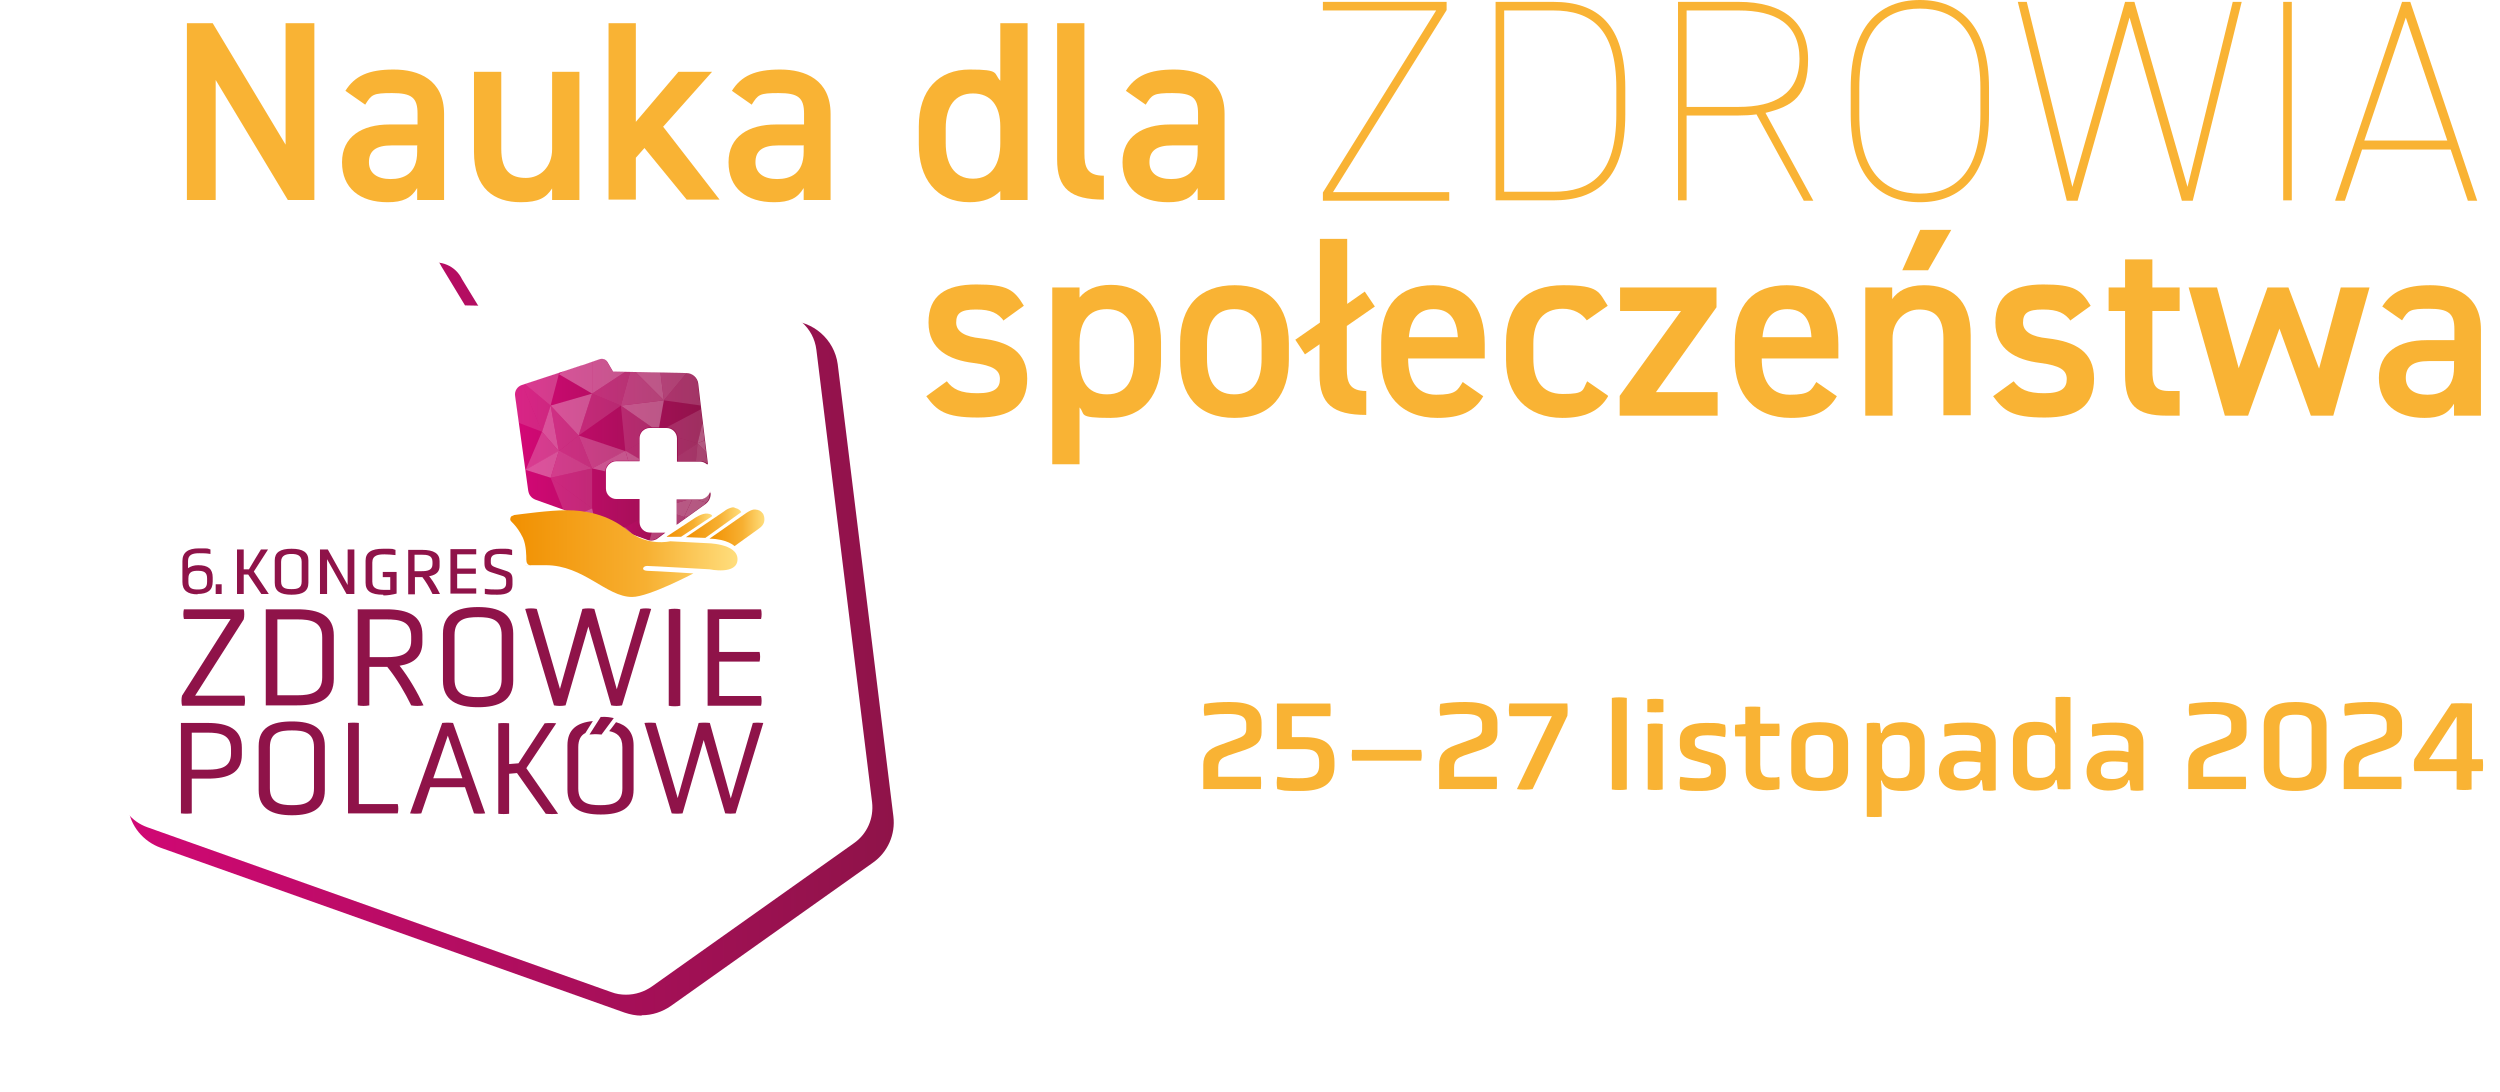 <?xml version="1.0" encoding="UTF-8"?>
<svg id="Warstwa_1" xmlns="http://www.w3.org/2000/svg" width="668.8" height="292.1" version="1.1" xmlns:xlink="http://www.w3.org/1999/xlink" viewBox="0 0 668.8 292.1">
  <!-- Generator: Adobe Illustrator 29.0.1, SVG Export Plug-In . SVG Version: 2.1.0 Build 192)  -->
  <defs>
    <style>
      .st0 {
        fill: #f9b334;
      }

      .st1 {
        opacity: .5;
      }

      .st1, .st2, .st3, .st4, .st5, .st6 {
        fill: #fff;
      }

      .st7 {
        filter: url(#drop-shadow-2);
      }

      .st2 {
        opacity: .4;
      }

      .st8 {
        fill: none;
      }

      .st9 {
        fill: url(#Gradient_bez_nazwy_3);
        filter: url(#drop-shadow-1);
      }

      .st10 {
        fill: url(#Gradient_bez_nazwy_23);
      }

      .st11 {
        fill: #8f1349;
      }

      .st12 {
        fill: url(#Gradient_bez_nazwy_32);
      }

      .st4 {
        opacity: 0;
      }

      .st5 {
        opacity: .4;
      }

      .st13 {
        fill: url(#Gradient_bez_nazwy_21);
      }

      .st14 {
        opacity: .3;
      }

      .st15 {
        fill: url(#Gradient_bez_nazwy_31);
      }

      .st16 {
        fill: url(#Gradient_bez_nazwy_33);
      }

      .st6 {
        opacity: .7;
      }

      .st17 {
        fill: url(#Gradient_bez_nazwy_2);
      }

      .st18 {
        clip-path: url(#clippath);
      }

      .st19 {
        fill: url(#Gradient_bez_nazwy_22);
      }
    </style>
    <linearGradient id="Gradient_bez_nazwy_3" data-name="Gradient bez nazwy 3" x1="15.7" y1="166.9" x2="235" y2="166.9" gradientUnits="userSpaceOnUse">
      <stop offset="0" stop-color="#d50777"/>
      <stop offset="1" stop-color="#8f1349"/>
    </linearGradient>
    <filter id="drop-shadow-1" x="0" y="50.1" width="260" height="242" filterUnits="userSpaceOnUse">
      <feOffset dx="4.1" dy="4.1"/>
      <feGaussianBlur result="blur" stdDeviation="6.5"/>
      <feFlood flood-color="#000" flood-opacity=".4"/>
      <feComposite in2="blur" operator="in"/>
      <feComposite in="SourceGraphic"/>
    </filter>
    <linearGradient id="Gradient_bez_nazwy_31" data-name="Gradient bez nazwy 3" x1="137.5" y1="120.4" x2="189.1" y2="120.4" xlink:href="#Gradient_bez_nazwy_3"/>
    <linearGradient id="Gradient_bez_nazwy_32" data-name="Gradient bez nazwy 3" x1="137.5" y1="135.9" x2="190.1" y2="135.9" xlink:href="#Gradient_bez_nazwy_3"/>
    <clipPath id="clippath">
      <path class="st8" d="M178.2,114.4h-4.4c-.5,0-.9.1-1.3.3,0,0,0,0,0,0-.3.2-.6.4-.8.6-.4.5-.7,1.1-.7,1.8v6.2h-6.2c-.6,0-1.2.2-1.7.6-.4.3-.7.7-.9,1.1-.2.4-.2.7-.2,1.2v4.4c0,1.6,1.3,2.8,2.8,2.8h6.2v6.2c0,1.6,1.3,2.8,2.8,2.8h4.1l-2,1.5c-.2.2-.4.3-.7.4-.7.3-1.5.3-2.2,0l-18.9-6.8-10.9-3.9c-.5-.2-1-.5-1.3-.9-.4-.4-.6-1-.7-1.6l-3.5-25.3c-.2-1.3.6-2.5,1.8-2.9l6.7-2.2,9.4-3.1h.1s4.6-1.6,4.6-1.6c.9-.3,1.8.1,2.2.9l1.4,2.4,19.6.4c1.6,0,3,1.2,3.2,2.8l.5,4.3,2.1,17.3h0s0,0,0,0c-.5-.4-1.1-.7-1.8-.7h-6.2v-6.2c0-1.6-1.3-2.8-2.8-2.8ZM188.7,134.8l-7.8,5.6c0-.2,0-.4,0-.6v-6.2h6.2c1.3,0,2.4-.9,2.7-2.1v.4c.2,1.1-.3,2.3-1.2,2.9Z"/>
    </clipPath>
    <linearGradient id="Gradient_bez_nazwy_33" data-name="Gradient bez nazwy 3" x1="167.3" y1="141.1" x2="176.1" y2="141.1" xlink:href="#Gradient_bez_nazwy_3"/>
    <linearGradient id="Gradient_bez_nazwy_2" data-name="Gradient bez nazwy 2" x1="136.4" y1="148" x2="197.3" y2="148" gradientUnits="userSpaceOnUse">
      <stop offset="0" stop-color="#f19001"/>
      <stop offset=".6" stop-color="#f7b032"/>
      <stop offset="1" stop-color="#ffde7d"/>
    </linearGradient>
    <linearGradient id="Gradient_bez_nazwy_21" data-name="Gradient bez nazwy 2" x1="178.4" y1="140.5" x2="190.5" y2="140.5" xlink:href="#Gradient_bez_nazwy_2"/>
    <linearGradient id="Gradient_bez_nazwy_22" data-name="Gradient bez nazwy 2" x1="183.5" y1="139.9" x2="198.3" y2="139.9" xlink:href="#Gradient_bez_nazwy_2"/>
    <linearGradient id="Gradient_bez_nazwy_23" data-name="Gradient bez nazwy 2" x1="189.8" y1="141.2" x2="204.6" y2="141.2" xlink:href="#Gradient_bez_nazwy_2"/>
    <filter id="drop-shadow-2" x="318.8" y="182.9" width="349" height="39" filterUnits="userSpaceOnUse">
      <feOffset dx="2.9" dy="2.9"/>
      <feGaussianBlur result="blur1" stdDeviation=".9"/>
      <feFlood flood-color="#1d1d1b" flood-opacity=".5"/>
      <feComposite in2="blur1" operator="in"/>
      <feComposite in="SourceGraphic"/>
    </filter>
  </defs>
  <g>
    <g>
      <path class="st9" d="M167.5,267.6c-1.5,0-3-.3-4.5-.8l-124.1-44.1c-4.7-1.7-8.1-5.8-8.7-10.7l-14.4-104.6c-.8-5.5,2.5-10.7,7.8-12.5l86.4-28.4c3.7-1.2,7.8.5,9.5,4.1l5.8,9.5,81.2,1.6c0,0,.1,0,.2,0,6.7,0,12.4,5,13.3,11.6l14.9,121c.6,4.8-1.5,9.6-5.5,12.4l-54,38.3c-2.3,1.6-5,2.5-7.8,2.5Z"/>
      <path class="st3" d="M167.5,266.1c-1.4,0-2.7-.2-4-.7l-124.1-44.1c-4.2-1.5-7.1-5.1-7.7-9.5l-14.4-104.6c-.7-4.7,2.2-9.3,6.8-10.8l86.4-28.4c.6-.2,1.3-.3,2-.3,2.4,0,4.6,1.4,5.6,3.6h0c0,0,6.3,10.4,6.3,10.4l82.1,1.6s.1,0,.2,0c6,0,11,4.4,11.7,10.3l14.9,121c.5,4.3-1.3,8.5-4.9,11l-54,38.3c-2,1.4-4.4,2.2-6.9,2.2Z"/>
    </g>
    <g>
      <g>
        <path class="st11" d="M48.7,188.8c-.2-.7-.2-2,0-2.7l13-20.5h-12.5c-.2-.7-.2-1.9,0-2.6h16c.2.7.2,1.9,0,2.7l-13,20.4h13.2c.2.7.2,2,0,2.7h-16.6Z"/>
        <path class="st11" d="M71.1,188.8v-25.8h8.4c6.1,0,9.8,1.8,9.8,7v11.6c0,5.3-3.7,7.1-9.8,7.1h-8.4ZM86.2,170.5c0-4.2-3-4.8-6.7-4.8h-5.3v20.3h5.3c3.7,0,6.7-.7,6.7-4.8v-10.7Z"/>
        <path class="st11" d="M95.8,163h7.5c6,0,9.7,1.8,9.7,6.8v2c0,3.8-2.3,5.7-6.1,6.3,2.6,3.3,4.8,7.2,6.4,10.6-.9.2-2.4.2-3.3,0-1.6-3.3-3.8-7.1-6.4-10.3h-4.8v10.3c-1,.2-2.1.2-3.1,0v-25.8ZM110,170.3c0-4.1-3-4.6-6.7-4.6h-4.4v10.1h4.4c3.7,0,6.7-.6,6.7-4.4v-1.1Z"/>
        <path class="st11" d="M137.3,182.1c0,5.3-3.8,7.1-9.4,7.1s-9.4-1.8-9.4-7.1v-12.6c0-5.3,3.8-7.1,9.4-7.1s9.4,1.8,9.4,7.1v12.6ZM134.2,169.9c0-4.3-2.9-4.8-6.3-4.8s-6.3.5-6.3,4.8v11.8c0,4.2,2.9,4.8,6.3,4.8s6.3-.6,6.3-4.8v-11.8Z"/>
        <path class="st11" d="M157.4,167.6l-6.1,21.1c-1,.2-2.1.2-3.1,0l-7.7-25.8c.9-.2,2.2-.2,3.1,0l6.2,21.4,6-21.4c.9-.2,2.3-.2,3.2,0l6,21.5,6.3-21.5c.9-.2,2.1-.2,2.9,0l-7.8,25.8c-.9.2-2,.2-2.9,0l-6.1-21.1Z"/>
        <path class="st11" d="M178.9,163c1-.2,2.2-.2,3.1,0v25.8c-.9.2-2.1.2-3.1,0v-25.8Z"/>
        <path class="st11" d="M189.3,188.8v-25.8h14.3c.2.7.2,1.9,0,2.6h-11.2v8.8h10.8c.2.7.2,1.9,0,2.6h-10.8v9.2h11.2c.2.7.2,1.9,0,2.6h-14.3Z"/>
      </g>
      <g>
        <path class="st11" d="M48.4,193.4h7.1c5.6,0,9.2,1.7,9.2,6.6v1.9c0,4.8-3.5,6.4-9.2,6.4h-4.2v9.3c-.9.1-2,.1-2.9,0v-24.2ZM61.8,200.4c0-3.8-2.8-4.4-6.3-4.4h-4.2v9.9h4.2c3.5,0,6.3-.6,6.3-4.3v-1.1Z"/>
        <path class="st11" d="M86.9,211.4c0,5-3.5,6.7-8.8,6.7s-8.9-1.7-8.9-6.7v-11.8c0-5,3.5-6.6,8.9-6.6s8.8,1.7,8.8,6.6v11.8ZM84,199.9c0-4-2.7-4.5-5.9-4.5s-5.9.5-5.9,4.5v11c0,3.9,2.8,4.5,5.9,4.5s5.9-.5,5.9-4.5v-11Z"/>
        <path class="st11" d="M93.1,217.6v-24.2c.9-.1,2-.1,2.9,0v21.7h10.4c.2.7.2,1.8,0,2.5h-13.3Z"/>
        <path class="st11" d="M124.5,210.6h-9.4l-2.4,7c-.8.1-2.1.1-3,0l8.6-24.2c.9-.1,2-.1,2.9,0l8.6,24.2c-.9.1-2.2.1-3,0l-2.4-7ZM119.8,196.8l-3.9,11.4h7.8l-3.9-11.4Z"/>
        <path class="st11" d="M138.4,206.8l-2.2.2v10.7c-.9.1-2,.1-2.9,0v-24.2c.9-.1,2-.1,2.9,0v10.9l2.5-.2,7-10.7c.9-.1,2.3-.1,3.1,0l-8,12,8.5,12.2c-.9.1-2.4.1-3.3,0l-7.7-10.9Z"/>
        <path class="st11" d="M188.3,197.8l-5.7,19.8c-.9.1-2,.1-2.9,0l-7.3-24.2c.8-.1,2.1-.1,3,0l5.9,20.1,5.6-20.1c.9-.1,2.2-.1,3,0l5.6,20.2,5.9-20.2c.8-.1,1.9-.1,2.8,0l-7.4,24.2c-.9.1-1.9.1-2.8,0l-5.8-19.8Z"/>
        <path class="st11" d="M163,195.6c2,.4,3.5,1.4,3.5,4.3v11c0,3.9-2.7,4.5-5.9,4.5s-5.9-.5-5.9-4.5v-11c0-2,.7-3.2,1.9-3.8l2-3.2c-4.2.4-6.8,2.2-6.8,6.5v11.8c0,5,3.5,6.7,8.9,6.7s8.8-1.7,8.8-6.7v-11.8c0-3.5-1.8-5.4-4.7-6.2-.1.1-1.3,1.8-1.7,2.2Z"/>
        <path class="st11" d="M161,196.5c-.9,0-1.1-.2-3.3,0l3-4.7c1.6-.1,2.5.1,3.5.3l-3.2,4.3Z"/>
      </g>
      <g>
        <g>
          <g>
            <path class="st11" d="M71,158.9c-.4,0-.8,0-1.1,0l-3.5-5.2h-1.2v5.2c-.3,0-.6,0-.9,0s-.6,0-.9,0v-11.9c.3,0,.6,0,.9,0s.6,0,.9,0v5.3h1.4c0-.1,3.2-5.3,3.2-5.3.3,0,.7,0,1.1,0s.6,0,.8,0l-3.8,5.9,4,6c-.3,0-.6,0-.9,0Z"/>
            <path class="st11" d="M78,159.1c-3.1,0-4.5-1-4.5-3.2v-6c0-2.1,1.4-3.1,4.5-3.1s4.5,1,4.5,3.1v6c0,2.2-1.4,3.2-4.5,3.2ZM78,148.2c-1.4,0-2.8.3-2.8,2.1v5.3c0,1.8,1.3,2,2.8,2s2.7-.2,2.7-2v-5.3c0-1.8-1.3-2.1-2.7-2.1Z"/>
            <path class="st11" d="M86.5,158.9c-.3,0-.6,0-.9,0v-11.9c.3,0,.7,0,1,0s.7,0,1.1,0l5.3,9.5v-9.5c.3,0,.6,0,.9,0s.6,0,.9,0v11.9c-.3,0-.7,0-1,0s-.7,0-1.1,0l-5.2-9.3v9.3c-.3,0-.6,0-.9,0Z"/>
            <path class="st11" d="M102.5,159.1c-3.3,0-4.7-1-4.7-3.2v-5.9c0-2.2,1.5-3.2,4.7-3.2s2.2,0,3.3.3c0,.4,0,1,0,1.4-1-.1-1.9-.2-2.9-.2-1.7,0-3.3.2-3.3,2.2v5.1c0,2,1.6,2.2,3.3,2.2s.9,0,1.3,0h.2v-3.4h-2c0-.4,0-1,0-1.4h3.7v5.8c-1.2.3-2.4.5-3.5.5Z"/>
            <path class="st11" d="M116.7,158.9c-.4,0-.7,0-1,0-.9-1.9-1.8-3.3-2.7-4.5h0c0,0-2,0-2,0v4.6c-.3,0-.6,0-.9,0s-.6,0-.9,0v-11.9h3.7c3.2,0,4.7,1,4.7,3v1.3c0,1.5-.8,2.3-2.5,2.7h-.3c0,0,.2.3.2.3,1.1,1.4,2,3.1,2.7,4.5-.3,0-.5,0-.9,0ZM110.9,152.8h1.9c1.5,0,2.9-.2,2.9-1.9v-.6c0-1.8-1.5-1.9-2.9-1.9h-1.9v4.4Z"/>
            <path class="st11" d="M120.5,158.8v-11.9h6.9c0,.4,0,1,0,1.4h-5.1v3.8h5c0,.4,0,1,0,1.4h-5v3.9h5.1c0,.4,0,1,0,1.4h-6.9Z"/>
            <path class="st11" d="M133.1,159.1c-1.2,0-2.4,0-3.4-.2,0-.4,0-1,0-1.4,1.2.2,2.3.2,3.4.2s2.3-.2,2.3-1.6v-.7c0-1-.5-1.2-1.5-1.5l-2.5-.8c-1.2-.4-1.8-.9-1.8-2.4v-1.2c0-1.8,1.4-2.7,4.2-2.7s2,0,3.2.3c0,.4,0,1,0,1.4-1.2-.2-2.1-.3-3.2-.3s-2.5.1-2.5,1.6v.6c0,.9.5,1.1,1.6,1.5l2.4.8c1.3.4,1.8.9,1.8,2.4v1.3c0,1.9-1.3,2.7-4.1,2.7Z"/>
          </g>
          <path class="st11" d="M58.5,158.9c-.3,0-.5,0-.7,0h-.1v-2.6h.1c.2,0,.5,0,.7,0s.5,0,.7,0h.1v2.6h-.1c-.2,0-.5,0-.7,0Z"/>
        </g>
        <path class="st11" d="M52.9,159c-2.8,0-4.1-1.1-4.1-3.3v-5.6c0-2.3,1.5-3.4,4.4-3.4s2.1,0,3.1.3h0s0,0,0,0c0,.3,0,.8,0,1.2h0c0,0,0,0,0,0-1.1-.2-2-.2-3-.2-1.8,0-3,.4-3,2.1v1.9c.7-.5,1.6-.8,2.7-.8,2.7,0,3.9,1,3.9,3.3v1.1c0,2.3-1.3,3.3-4.1,3.3ZM52.9,152.7c-1.3,0-2.5.2-2.5,2v1c0,1.7,1,2,2.5,2s2.5-.3,2.5-2v-1c0-1.7-1-2-2.5-2Z"/>
      </g>
      <g>
        <g>
          <path class="st15" d="M189.1,124.2c-.5-.4-1.1-.7-1.8-.7h-6.2v-6.2c0-1.6-1.3-2.8-2.8-2.8h-4.4c-.5,0-.9.1-1.3.3,0,0,0,0,0,0-.3.2-.6.4-.8.6-.4.5-.7,1.1-.7,1.8v6.2h-6.2c-.6,0-1.2.2-1.7.6-.4.3-.7.7-.9,1.1-.2.4-.2.7-.2,1.2v4.4c0,1.6,1.3,2.8,2.8,2.8h6.2v6.2c0,1.6,1.3,2.8,2.8,2.8h4.1l-2,1.5c-.2.2-.4.3-.7.4-.7.3-1.5.3-2.2,0l-18.9-6.8-10.9-3.9c-.5-.2-1-.5-1.3-.9-.4-.4-.6-1-.7-1.6l-3.5-25.3c-.2-1.3.6-2.5,1.8-2.9l6.7-2.2,9.4-3.1h.1s4.6-1.6,4.6-1.6c.9-.3,1.8.1,2.2.9l1.4,2.4,19.6.4c1.6,0,3,1.2,3.2,2.8l.5,4.3,2.1,17.3h0s0,0,0,0Z"/>
          <path class="st12" d="M190,131.9v-.4c-.4,1.2-1.5,2.1-2.8,2.1h-6.2v6.2c0,.2,0,.4,0,.6l7.8-5.6c.9-.7,1.4-1.8,1.3-2.9Z"/>
        </g>
        <g class="st18">
          <g class="st14">
            <g>
              <polygon class="st3" points="113.9 100.1 125.3 108.5 122.8 95 113.9 100.1"/>
              <polygon class="st3" points="122.8 95 113.9 89.9 113.9 100.1 122.8 95"/>
              <polygon class="st3" points="111.8 111.3 125.3 108.5 113.9 100.1 111.8 111.3"/>
            </g>
            <g>
              <polygon class="st4" points="113.9 133.7 122.8 133.7 125.1 124.2 113.9 133.7"/>
              <polygon class="st3" points="125.1 124.2 117.3 124.2 113.9 133.7 125.1 124.2"/>
              <polygon class="st3" points="113.9 141.1 122.8 133.7 113.9 133.7 113.9 141.1"/>
            </g>
            <g>
              <polygon class="st5" points="111.8 111.3 117.3 124.2 122.8 115.5 111.8 111.3"/>
              <polygon class="st4" points="125.3 108.5 111.8 111.3 122.8 115.5 125.3 108.5"/>
              <polygon class="st3" points="122.8 115.5 131.7 120.6 131.7 110.4 122.8 115.5"/>
              <polygon class="st1" points="131.7 110.4 125.3 108.5 122.8 115.5 131.7 110.4"/>
              <polygon class="st5" points="117.3 124.2 125.1 124.2 122.8 115.5 117.3 124.2"/>
              <polygon class="st6" points="125.1 124.2 131.7 120.6 122.8 115.5 125.1 124.2"/>
            </g>
            <g>
              <polygon class="st3" points="113.9 141.1 116.5 150.3 121.3 147.7 113.9 141.1"/>
              <polygon class="st3" points="122.8 133.7 113.9 141.1 121.3 147.7 122.8 133.7"/>
              <polygon class="st5" points="121.3 147.7 134.6 151.4 133.1 144 121.3 147.7"/>
              <polygon class="st1" points="133.1 144 122.8 133.7 121.3 147.7 133.1 144"/>
              <polygon class="st3" points="116.5 150.3 122.8 156.5 121.3 147.7 116.5 150.3"/>
              <polygon class="st3" points="122.8 156.5 134.6 151.4 121.3 147.7 122.8 156.5"/>
            </g>
            <g>
              <polygon class="st3" points="122.8 95 125.3 108.5 131.7 100.1 122.8 95"/>
              <polygon class="st3" points="131.7 89.9 122.8 95 131.7 100.1 131.7 89.9"/>
              <polygon class="st3" points="131.7 100.1 139.3 101.8 140.6 95 131.7 100.1"/>
              <polygon class="st2" points="140.6 95 131.7 89.9 131.7 100.1 140.6 95"/>
              <polygon class="st4" points="125.3 108.5 131.7 110.4 131.7 100.1 125.3 108.5"/>
              <polygon class="st1" points="131.7 110.4 139.3 101.8 131.7 100.1 131.7 110.4"/>
            </g>
            <g>
              <polygon class="st2" points="125.1 124.2 122.8 133.7 128.5 132.6 125.1 124.2"/>
              <polygon class="st5" points="131.7 120.6 125.1 124.2 128.5 132.6 131.7 120.6"/>
              <polygon class="st6" points="128.5 132.6 137.7 136 140.6 125.7 128.5 132.6"/>
              <polygon class="st5" points="140.6 125.7 131.7 120.6 128.5 132.6 140.6 125.7"/>
              <polygon class="st1" points="122.8 133.7 133.1 144 128.5 132.6 122.8 133.7"/>
              <polygon class="st4" points="133.1 144 137.7 136 128.5 132.6 133.1 144"/>
            </g>
            <g>
              <polygon class="st4" points="131.7 110.4 131.7 120.6 145 115.5 131.7 110.4"/>
              <polygon class="st2" points="139.3 101.8 131.7 110.4 145 115.5 139.3 101.8"/>
              <polygon class="st3" points="145 115.5 149.5 120.7 147.3 108.5 145 115.5"/>
              <polygon class="st5" points="147.3 108.5 139.3 101.8 145 115.5 147.3 108.5"/>
              <polygon class="st4" points="131.7 120.6 140.6 125.8 145 115.5 131.7 120.6"/>
              <polygon class="st6" points="140.6 125.8 149.5 120.7 145 115.5 140.6 125.8"/>
            </g>
            <g>
              <polygon class="st3" points="122.8 156.5 125.1 164.6 130.3 159 122.8 156.5"/>
              <polygon class="st3" points="134.6 151.4 122.8 156.5 130.3 159 134.6 151.4"/>
              <polygon class="st3" points="130.3 159 140.6 166.7 140.6 156.5 130.3 159"/>
              <polygon class="st3" points="140.6 156.5 134.6 151.4 130.3 159 140.6 156.5"/>
              <polygon class="st3" points="125.1 164.6 131.7 171.9 130.3 159 125.1 164.6"/>
            </g>
            <g>
              <polygon class="st6" points="133.1 144 134.6 151.4 141.6 144 133.1 144"/>
              <polygon class="st6" points="137.7 136 133.1 144 141.6 144 137.7 136"/>
              <polygon class="st2" points="141.6 144 149.5 151.4 151.7 138.9 141.6 144"/>
              <polygon class="st5" points="151.7 138.9 137.7 136 141.6 144 151.7 138.9"/>
              <polygon class="st2" points="134.6 151.4 140.6 156.5 141.6 144 134.6 151.4"/>
              <polygon class="st4" points="140.6 156.5 149.5 151.4 141.6 144 140.6 156.5"/>
            </g>
            <g>
              <polygon class="st3" points="140.6 95 139.3 101.8 149.5 100.1 140.6 95"/>
              <polygon class="st3" points="149.5 89.9 140.6 95 149.5 100.1 149.5 89.9"/>
              <polygon class="st3" points="149.5 100.1 158.4 105.3 158.4 94.1 149.5 100.1"/>
              <polygon class="st4" points="158.4 94.1 149.5 89.9 149.5 100.1 158.4 94.1"/>
              <polygon class="st6" points="139.3 101.8 147.3 108.5 149.5 100.1 139.3 101.8"/>
              <polygon class="st4" points="147.3 108.5 158.4 105.3 149.5 100.1 147.3 108.5"/>
            </g>
            <g>
              <polygon class="st4" points="140.6 125.7 137.7 136 147.3 127.8 140.6 125.7"/>
              <polygon class="st3" points="149.5 120.6 140.6 125.7 147.3 127.8 149.5 120.6"/>
              <polygon class="st2" points="147.3 127.8 158.4 136 158.4 125.3 147.3 127.8"/>
              <polygon class="st6" points="158.4 125.3 149.5 120.6 147.3 127.8 158.4 125.3"/>
              <polygon class="st4" points="137.7 136 151.7 138.9 147.3 127.8 137.7 136"/>
              <polygon class="st2" points="151.7 138.9 158.4 136 147.3 127.8 151.7 138.9"/>
            </g>
            <g>
              <polygon class="st1" points="147.3 108.5 149.5 120.7 154.8 116.5 147.3 108.5"/>
              <polygon class="st3" points="158.4 105.3 147.3 108.5 154.8 116.5 158.4 105.3"/>
              <polygon class="st4" points="154.8 116.5 167.3 120.7 166.1 108.5 154.8 116.5"/>
              <polygon class="st5" points="166.1 108.5 158.4 105.3 154.8 116.5 166.1 108.5"/>
              <polygon class="st1" points="149.5 120.7 158.4 125.3 154.8 116.5 149.5 120.7"/>
              <polygon class="st6" points="158.4 125.3 167.3 120.7 154.8 116.5 158.4 125.3"/>
            </g>
            <g>
              <polygon class="st3" points="140.6 156.5 140.6 166.7 149.5 161.6 140.6 156.5"/>
              <polygon class="st3" points="149.5 151.4 140.6 156.5 149.5 161.6 149.5 151.4"/>
              <polygon class="st3" points="149.5 161.6 158.4 166.7 160.5 153.9 149.5 161.6"/>
              <polygon class="st4" points="160.5 153.9 149.5 151.4 149.5 161.6 160.5 153.9"/>
              <polygon class="st3" points="140.6 166.7 149.5 171.9 149.5 161.6 140.6 166.7"/>
              <polygon class="st3" points="149.5 171.9 158.4 166.7 149.5 161.6 149.5 171.9"/>
            </g>
            <g>
              <polygon class="st6" points="151.7 138.9 149.5 151.4 159.8 142.8 151.7 138.9"/>
              <polygon class="st3" points="158.4 136 151.7 138.9 159.8 142.8 158.4 136"/>
              <polygon class="st3" points="159.8 142.8 167.3 151.4 167.3 141.1 159.8 142.8"/>
              <polygon class="st8" points="167.3 141.1 158.4 136 159.8 142.8 167.3 141.1"/>
              <polygon class="st1" points="149.5 151.4 160.5 153.9 159.8 142.8 149.5 151.4"/>
              <polygon class="st6" points="160.5 153.9 167.3 151.4 159.8 142.8 160.5 153.9"/>
            </g>
            <g>
              <polygon class="st3" points="158.4 94.1 158.4 105.3 168.9 98.4 158.4 94.1"/>
              <polygon class="st3" points="167.3 89.9 158.4 94.1 168.9 98.4 167.3 89.9"/>
              <polygon class="st3" points="168.9 98.4 177.6 107.1 176.1 95 168.9 98.4"/>
              <polygon class="st3" points="176.1 95 167.3 89.9 168.9 98.4 176.1 95"/>
              <polygon class="st1" points="158.4 105.3 166.1 108.5 168.9 98.4 158.4 105.3"/>
              <polygon class="st6" points="166.1 108.5 177.6 107.1 168.9 98.4 166.1 108.5"/>
            </g>
            <g>
              <polygon class="st4" points="158.4 125.3 158.4 136 169.4 127.8 158.4 125.3"/>
              <polygon class="st3" points="167.3 120.6 158.4 125.3 169.4 127.8 167.3 120.6"/>
              <polygon class="st4" points="169.4 127.8 176.1 136 176.1 125.7 169.4 127.8"/>
              <polygon class="st3" points="176.1 125.7 167.3 120.6 169.4 127.8 176.1 125.7"/>
              <polygon class="st4" points="158.4 136 167.3 141.1 169.4 127.8 158.4 136"/>
              <polygon class="st8" points="167.3 141.1 176.1 136 169.4 127.8 167.3 141.1"/>
            </g>
            <g>
              <polygon class="st2" points="166.1 108.5 167.3 120.7 176.1 115.5 166.1 108.5"/>
              <polygon class="st3" points="177.6 107.1 166.1 108.5 176.1 115.5 177.6 107.1"/>
              <polygon class="st5" points="176.1 115.5 186.6 118.6 189 108.7 176.1 115.5"/>
              <polygon class="st4" points="189 108.7 177.6 107.1 176.1 115.5 189 108.7"/>
              <polygon class="st5" points="167.3 120.7 176.1 125.8 176.1 115.5 167.3 120.7"/>
              <polygon class="st2" points="176.1 125.8 186.6 118.6 176.1 115.5 176.1 125.8"/>
            </g>
            <g>
              <polygon class="st2" points="160.5 153.9 158.4 166.7 169.4 163.5 160.5 153.9"/>
              <polygon class="st3" points="167.3 151.4 160.5 153.9 169.4 163.5 167.3 151.4"/>
              <polygon class="st3" points="169.4 163.5 176.1 166.7 174.8 157.4 169.4 163.5"/>
              <polygon class="st3" points="174.8 157.4 167.3 151.4 169.4 163.5 174.8 157.4"/>
              <polygon class="st3" points="158.4 166.7 167.3 171.9 169.4 163.5 158.4 166.7"/>
              <polygon class="st3" points="167.3 171.9 176.1 166.7 169.4 163.5 167.3 171.9"/>
            </g>
            <g>
              <polygon class="st3" points="167.3 141.1 167.3 151.4 173.3 146.3 167.3 141.1"/>
              <polygon class="st16" points="176.1 136 167.3 141.1 173.3 146.3 176.1 136"/>
              <polygon class="st6" points="173.3 146.3 187.8 151.4 183 138.3 173.3 146.3"/>
              <polygon class="st6" points="183 138.3 176.1 136 173.3 146.3 183 138.3"/>
              <polygon class="st3" points="167.3 151.4 174.8 157.5 173.3 146.3 167.3 151.4"/>
              <polygon class="st4" points="174.8 157.5 187.8 151.4 173.3 146.3 174.8 157.5"/>
            </g>
            <g>
              <polygon class="st6" points="176.1 95 177.6 107.1 185.3 97.8 176.1 95"/>
              <polygon class="st3" points="185 89.9 176.1 95 185.3 97.8 185 89.9"/>
              <polygon class="st3" points="185.3 97.8 193.9 105.3 193.9 95 185.3 97.8"/>
              <polygon class="st3" points="193.9 95 185 89.9 185.3 97.8 193.9 95"/>
              <polygon class="st1" points="177.6 107.1 189 108.7 185.3 97.8 177.6 107.1"/>
              <polygon class="st3" points="189 108.7 193.9 105.3 185.3 97.8 189 108.7"/>
            </g>
            <g>
              <polygon class="st6" points="176.1 125.7 176.1 136 185.3 133.3 176.1 125.7"/>
              <polygon class="st1" points="186.6 118.6 176.1 125.7 185.3 133.3 186.6 118.6"/>
              <polygon class="st3" points="185.3 133.3 193.9 136 193.9 125.7 185.3 133.3"/>
              <polygon class="st6" points="193.9 125.7 186.6 118.6 185.3 133.3 193.9 125.7"/>
              <polygon class="st3" points="176.1 136 183 138.3 185.3 133.3 176.1 136"/>
              <polygon class="st3" points="183 138.3 193.9 136 185.3 133.3 183 138.3"/>
            </g>
            <g>
              <polygon class="st3" points="189 108.7 186.6 118.6 193.9 115.5 189 108.7"/>
              <polygon class="st3" points="193.9 105.3 189 108.7 193.9 115.5 193.9 105.3"/>
              <polygon class="st3" points="186.6 118.6 193.9 125.8 193.9 115.5 186.6 118.6"/>
            </g>
            <g>
              <polygon class="st3" points="174.8 157.4 176.1 166.7 183.3 164.6 174.8 157.4"/>
              <polygon class="st3" points="187.8 151.4 174.8 157.4 183.3 164.6 187.8 151.4"/>
              <polygon class="st3" points="183.3 164.6 193.9 166.7 193.9 156.5 183.3 164.6"/>
              <polygon class="st3" points="193.9 156.5 187.8 151.4 183.3 164.6 193.9 156.5"/>
              <polygon class="st3" points="176.1 166.7 185 171.9 183.3 164.6 176.1 166.7"/>
              <polygon class="st3" points="185 171.9 193.9 166.7 183.3 164.6 185 171.9"/>
            </g>
            <g>
              <polygon class="st1" points="183 138.3 187.8 151.4 193.9 146.3 183 138.3"/>
              <polygon class="st3" points="193.9 136 183 138.3 193.9 146.3 193.9 136"/>
              <polygon class="st3" points="187.8 151.4 193.9 156.5 193.9 146.3 187.8 151.4"/>
            </g>
          </g>
        </g>
        <g>
          <path class="st17" d="M137.4,137.8c2.5-.3,9.5-1.3,14.2-1.3s11,1,16.3,5.4,11.4,2.9,11.4,2.9l9.6.5s8.4,0,8.4,4.3-7.5,2.7-7.5,2.7c0,0-15.6-.9-16.7-.9s-1.7,1.2,0,1.3c3.2.1,12.4.7,12.4.7,0,0-11.9,6.3-16.4,6.3-6.9,0-12.9-8.5-23.1-8.5s-2.7.1-4.2,0c-.6,0-1-.6-1-1.5s0-3.8-.9-5.8c-1.8-3.7-3.4-4.3-3.4-4.9s.2-1,.9-1.1Z"/>
          <path class="st13" d="M178.4,143.5l7.3-4.8s2.1-1.5,3.6-1.3c1.4.2,1.2.7,1.2.7l-8.3,5.5h-3.8Z"/>
          <path class="st19" d="M183.5,143.7l10.2-6.9s.7-.6,1.6-.9,1-.2,1.4,0c.9.2,1.4.7,1.6,1.1-1,.7-9.6,6.9-9.6,6.9l-5.2-.2Z"/>
          <path class="st10" d="M189.8,144.1l9.6-6.7s1.6-1.2,2.6-1.1,1.5.3,2.1,1.1c.1.1.6,1.1.3,2.3-.2.6-.5,1.1-1.5,1.8s-6.4,4.6-6.4,4.6c0,0-1.8-1.9-6.7-2Z"/>
        </g>
      </g>
    </g>
  </g>
  <g>
    <g>
      <path class="st0" d="M268.6,85.9c-1.6-2.1-3.4-3.1-7.5-3.1s-5.3,1-5.3,3.5,2.5,3.8,6.5,4.2c7.6.9,12.5,3.6,12.5,10.8s-4.3,10.4-13.2,10.4-11-1.9-13.8-5.7l5.5-4c1.6,2.1,3.6,3.2,8.2,3.2s6-1.4,6-3.8-1.8-3.6-7.1-4.3c-6.5-.8-12-3.6-12-10.8s4.5-10.2,12.8-10.2,10.1,1.4,12.7,5.7l-5.4,3.9Z"/>
      <path class="st0" d="M310.6,96.3c0,8.9-4.4,15.5-13.5,15.5s-6.6-1-8.3-2.8v15.2h-7.3v-47.3h7.3v2.7c1.7-2.1,4.5-3.4,8.4-3.4,8.2,0,13.4,5.5,13.4,15.3v4.7ZM303.4,96v-4c0-6-2.4-9.3-7.3-9.3s-7.2,3.3-7.3,8.9v4.4c0,5.3,1.7,9.5,7.3,9.5s7.3-4.2,7.3-9.5Z"/>
      <path class="st0" d="M344.8,96.2c0,9.1-4.5,15.6-14.5,15.6s-14.6-6.2-14.6-15.6v-4.3c0-10.1,5.3-15.6,14.6-15.6s14.5,5.5,14.5,15.6v4.3ZM337.5,96v-4c0-6-2.4-9.3-7.3-9.3s-7.3,3.4-7.3,9.3v4c0,5.3,1.8,9.5,7.3,9.5s7.3-4.2,7.3-9.5Z"/>
      <path class="st0" d="M346.5,90.9l6.6-4.6v-22.4h7.3v17.4l4.7-3.3,2.7,4-7.5,5.2v11.4c0,3.7.7,6,5.2,6v6.4c-8.9,0-12.5-2.9-12.5-10.8v-8.1l-3.9,2.7-2.7-4.1Z"/>
      <path class="st0" d="M396.8,106c-2.4,4.2-6.2,5.8-12.3,5.8-9.8,0-15-6.4-15-15.5v-4.7c0-10.1,4.9-15.3,13.9-15.3s13.8,5.6,13.8,15.8v3.8h-20.5c0,5.5,2.1,9.7,7.5,9.7s5.7-1.2,7.1-3.4l5.5,3.8ZM376.9,90.2h13.1c-.3-5-2.3-7.5-6.5-7.5s-6.2,2.9-6.6,7.5Z"/>
      <path class="st0" d="M430.2,106c-2.3,4-6.3,5.8-12.2,5.8-9.6,0-15.1-6.2-15.1-15.5v-4.7c0-9.9,5.5-15.3,15.3-15.3s9.5,1.9,11.9,5.5l-5.6,3.9c-1.3-1.8-3.5-3.1-6.4-3.1-5.3,0-7.9,3.4-7.9,9.3v4c0,5.3,1.9,9.5,7.9,9.5s5.2-1,6.5-3.4l5.5,3.8Z"/>
      <path class="st0" d="M449.7,83.2h-16.3v-6.3h25.8v5.3l-16.2,22.7h16.5v6.3h-26.2v-5.3l16.4-22.7Z"/>
      <path class="st0" d="M491.4,106c-2.4,4.2-6.2,5.8-12.3,5.8-9.8,0-15-6.4-15-15.5v-4.7c0-10.1,4.9-15.3,13.9-15.3s13.8,5.6,13.8,15.8v3.8h-20.5c0,5.5,2.1,9.7,7.5,9.7s5.7-1.2,7.1-3.4l5.5,3.8ZM471.5,90.2h13.1c-.3-5-2.3-7.5-6.5-7.5s-6.2,2.9-6.6,7.5Z"/>
      <path class="st0" d="M499,76.9h7.2v3.1c1.5-2.1,4-3.7,8.5-3.7,7.1,0,12.5,3.6,12.5,13.4v21.4h-7.3v-20.6c0-6-2.7-7.7-6.5-7.7s-7.1,3.1-7.1,7.7v20.7h-7.3v-34.3ZM513.6,61.5h8.4l-6.2,10.8h-6.9l4.8-10.8Z"/>
      <path class="st0" d="M554,85.9c-1.6-2.1-3.4-3.1-7.5-3.1s-5.3,1-5.3,3.5,2.5,3.8,6.5,4.2c7.6.9,12.5,3.6,12.5,10.8s-4.3,10.4-13.2,10.4-11-1.9-13.8-5.7l5.5-4c1.6,2.1,3.6,3.2,8.2,3.2s6-1.4,6-3.8-1.8-3.6-7.1-4.3c-6.5-.8-12-3.6-12-10.8s4.5-10.2,12.8-10.2,10.1,1.4,12.7,5.7l-5.4,3.9Z"/>
      <path class="st0" d="M564.1,76.9h4.4v-7.5h7.3v7.5h7.3v6.3h-7.3v15.7c0,4,.6,5.7,4.5,5.7h2.8v6.6h-3.4c-8.2,0-11.2-2.8-11.2-10.9v-17.1h-4.4v-6.3Z"/>
      <path class="st0" d="M601.3,111.2h-6.1l-9.7-34.3h7.6l5.8,21.6,7.7-21.6h5.6l8.2,21.7,5.8-21.7h7.7l-9.7,34.3h-6l-8.4-23.3-8.4,23.3Z"/>
      <path class="st0" d="M649.2,91h7.4v-2.9c0-4.3-1.6-5.5-6.8-5.5s-5.5.4-7.2,3.1l-5.3-3.7c2.5-4,6.2-5.7,12.9-5.7s13.5,2.7,13.5,11.9v23h-7.2v-3.2c-1.6,2.7-3.8,3.8-7.9,3.8-7.5,0-12.2-3.8-12.2-10.7s5.4-10.1,12.7-10.1ZM656.6,96.6h-6.9c-4.3,0-6.1,1.5-6.1,4.5s2.3,4.5,5.8,4.5,7.1-1.4,7.1-7.3v-1.6Z"/>
    </g>
    <g>
      <path class="st0" d="M84.1,6.2v47.3h-7.1l-19.3-32.1v32.1h-7.7V6.2h6.9l19.5,32.5V6.2h7.7Z"/>
      <path class="st0" d="M104.3,33.3h7.4v-2.9c0-4.3-1.6-5.5-6.8-5.5s-5.5.4-7.2,3.1l-5.3-3.7c2.5-4,6.2-5.7,12.9-5.7s13.5,2.7,13.5,11.9v23h-7.2v-3.2c-1.6,2.7-3.8,3.8-7.9,3.8-7.5,0-12.2-3.8-12.2-10.7s5.4-10.1,12.7-10.1ZM111.7,38.9h-6.9c-4.3,0-6.1,1.5-6.1,4.5s2.3,4.5,5.8,4.5,7.1-1.4,7.1-7.3v-1.6Z"/>
      <path class="st0" d="M154.9,53.5h-7.2v-3.1c-1.6,2.5-3.6,3.7-8.4,3.7-7.1,0-12.5-3.6-12.5-13.5v-21.4h7.3v20.6c0,6.1,2.7,7.8,6.6,7.8s7-3,7-7.7v-20.7h7.3v34.3Z"/>
      <path class="st0" d="M190.5,19.2l-13.1,14.7,15.1,19.5h-8.8l-11.3-13.8-2.3,2.6v11.2h-7.3V6.2h7.3v26.4l11.4-13.4h9Z"/>
      <path class="st0" d="M207.7,33.3h7.4v-2.9c0-4.3-1.6-5.5-6.8-5.5s-5.5.4-7.2,3.1l-5.3-3.7c2.5-4,6.2-5.7,12.9-5.7s13.5,2.7,13.5,11.9v23h-7.2v-3.2c-1.6,2.7-3.8,3.8-7.9,3.8-7.5,0-12.2-3.8-12.2-10.7s5.4-10.1,12.7-10.1ZM215.1,38.9h-6.9c-4.3,0-6.1,1.5-6.1,4.5s2.3,4.5,5.8,4.5,7.1-1.4,7.1-7.3v-1.6Z"/>
      <path class="st0" d="M267.6,6.2h7.3v47.3h-7.3v-2.4c-1.9,1.9-4.5,3-8.2,3-9.1,0-13.6-6.5-13.6-15.5v-4.7c0-9.9,5.3-15.3,13.6-15.3s6.3,1,8.2,3V6.2ZM267.6,38.3v-4.4c0-5.6-2.5-8.9-7.3-8.9s-7.3,3.4-7.3,9.3v4c0,5.3,2.1,9.5,7.3,9.5s7.3-4.2,7.3-9.5Z"/>
      <path class="st0" d="M282.8,6.2h7.3v34.8c0,3.7.7,6,5.2,6v6.4c-8.9,0-12.5-2.9-12.5-10.8V6.2Z"/>
      <path class="st0" d="M313.1,33.3h7.4v-2.9c0-4.3-1.6-5.5-6.8-5.5s-5.5.4-7.2,3.1l-5.3-3.7c2.5-4,6.2-5.7,12.9-5.7s13.5,2.7,13.5,11.9v23h-7.2v-3.2c-1.6,2.7-3.8,3.8-7.9,3.8-7.5,0-12.2-3.8-12.2-10.7s5.4-10.1,12.7-10.1ZM320.5,38.9h-6.9c-4.3,0-6.1,1.5-6.1,4.5s2.3,4.5,5.8,4.5,7.1-1.4,7.1-7.3v-1.6Z"/>
    </g>
    <g>
      <path class="st0" d="M387,.5v2.2l-30.4,48.7h31.1v2.3h-33.8v-2.2l30.3-48.7h-30.3V.5h33Z"/>
      <path class="st0" d="M400.1,53.6V.5h15.4c11.8,0,19.3,5.9,19.3,23v7.1c0,17.2-7.5,23-19.3,23h-15.4ZM432.4,30.6v-7.1c0-15.9-6.7-20.7-16.9-20.7h-13.1v48.5h13.1c10,0,16.9-4.4,16.9-20.7Z"/>
      <path class="st0" d="M482.5,53.6l-12.6-23c-1.5.2-3.1.3-4.8.3h-13.9v22.7h-2.3V.5h16.2c11.8,0,18.6,5.3,18.6,15.3s-4.1,12.6-11.4,14.4l12.8,23.5h-2.6ZM465.1,28.6c9.7,0,16.3-3.5,16.3-12.9s-6.5-12.9-16.3-12.9h-13.9v25.8h13.9Z"/>
      <path class="st0" d="M513.6,54.1c-11,0-18.5-7.1-18.5-23.5v-7.1c0-16.3,7.5-23.5,18.5-23.5s18.5,7.2,18.5,23.5v7.1c0,16.4-7.5,23.5-18.5,23.5ZM497.4,30.6c0,15.6,6.9,21.2,16.2,21.2s16.2-5.6,16.2-21.2v-7.1c0-15.6-6.9-21.2-16.2-21.2s-16.2,5.6-16.2,21.2v7.1Z"/>
      <path class="st0" d="M542.2.5l12.2,49.5L568.5.5h2.5l14.2,49.5L597.3.5h2.4l-13.1,53.2h-2.9l-14-49-13.9,49h-2.9L539.8.5h2.4Z"/>
      <path class="st0" d="M613.1,53.6h-2.3V.5h2.3v53.2Z"/>
      <path class="st0" d="M624.7,53.6L642.6.5h2.2l17.9,53.2h-2.5l-4.6-13.7h-23.7l-4.6,13.7h-2.5ZM632.5,37.6h22.2l-11.1-32.9-11.1,32.9Z"/>
    </g>
  </g>
  <g>
    <g>
      <path class="st3" d="M255.6,185.1v1.2h-1.9v5.8h-1.4v-5.8h-1.9v-1.2h5.3Z"/>
      <path class="st3" d="M260.2,192.2l-1.3-2.8h-1.1v2.8h-1.4v-7h2.5c1.6,0,2.6.7,2.6,2.2s-.4,1.6-1.2,1.9l1.5,3h-1.6ZM258.8,188.2c.8,0,1.3-.2,1.3-.9s-.5-.9-1.3-.9h-1v1.9h1Z"/>
      <path class="st3" d="M261.9,192.2l2.5-7h1.4l2.5,7h-1.5l-.4-1.3h-2.4l-.4,1.3h-1.5ZM264.3,189.6h1.6l-.8-2.5-.8,2.5Z"/>
      <path class="st3" d="M274.2,185.1v7h-1.2l-2.7-4.4v4.4h-1.4v-7h1.2l2.8,4.4v-4.4h1.4Z"/>
      <path class="st3" d="M279.2,187c-.3-.5-.7-.7-1.4-.7s-1,.3-1,.8.4.8,1.4,1c1.5.4,2.1.9,2.1,2.2s-.8,2.1-2.4,2.1-2.1-.3-2.7-1.2l1.1-.8c.4.5.8.7,1.5.7s1.1-.4,1.1-.8-.3-.8-1.4-1.1c-1.4-.4-2.1-1-2.1-2.2s.7-2,2.4-2,2,.4,2.5,1.2l-1.1.8Z"/>
      <path class="st3" d="M284.8,189l2-3.8h1.4v7h-1.4v-4.4l-1.5,3.1h-.9l-1.5-3.1v4.3h-1.4v-7h1.3l2,3.8Z"/>
      <path class="st3" d="M291,192.2h-1.4v-7h1.4v7Z"/>
      <path class="st3" d="M296.1,187c-.3-.5-.7-.7-1.4-.7s-1,.3-1,.8.4.8,1.4,1c1.5.4,2.1.9,2.1,2.2s-.8,2.1-2.4,2.1-2.1-.3-2.7-1.2l1.1-.8c.4.5.8.7,1.5.7s1.1-.4,1.1-.8-.3-.8-1.4-1.1c-1.4-.4-2.1-1-2.1-2.2s.7-2,2.4-2,2,.4,2.5,1.2l-1.1.8Z"/>
      <path class="st3" d="M298.7,190.5c.2.3.6.5,1,.5.7,0,1.1-.4,1.1-1.6v-4.3h1.4v4.3c0,2-.9,2.8-2.4,2.8s-1.8-.4-2.2-1.1l1.2-.7Z"/>
      <path class="st3" d="M302.8,192.2l2.5-7h1.4l2.5,7h-1.5l-.4-1.3h-2.4l-.4,1.3h-1.5ZM305.2,189.6h1.6l-.8-2.5-.8,2.5Z"/>
    </g>
    <g>
      <path class="st3" d="M255.7,208.8c-2.8,0-4.7-1.7-4.7-5.7v-1.6c0-4,1.9-5.7,4.7-5.7s4.7,1.7,4.7,5.7v1.6c0,4-1.9,5.7-4.7,5.7ZM253.1,203.1c0,2.7.9,3.8,2.6,3.8s2.6-1.1,2.6-3.8v-1.6c0-2.7-.9-3.8-2.6-3.8s-2.6,1.1-2.6,3.8v1.6Z"/>
      <path class="st3" d="M271.8,196v12.6h-1.9l-5.1-8.6v8.6h-2v-12.6h1.8l5.2,8.7v-8.7h2Z"/>
      <path class="st3" d="M276.6,206.8h5.6v1.8h-7.7v-12.6h2.1v10.8Z"/>
      <path class="st3" d="M286,208.6h-2.1v-12.6h2.1v12.6Z"/>
      <path class="st3" d="M298,196v12.6h-1.9l-5.1-8.6v8.6h-2v-12.6h1.8l5.2,8.7v-8.7h2Z"/>
      <path class="st3" d="M308.5,196v1.8h-5.6v3.3h5.1v1.8h-5.1v3.8h5.6v1.8h-7.7v-12.6h7.7Z"/>
    </g>
  </g>
  <g class="st7">
    <path class="st0" d="M319,208.3v-6.6c0-2.8,1.4-4.2,4.2-5.2l4.4-1.6c2-.7,2.9-1.2,2.9-2.7v-1.3c0-2.4-2-2.8-5-2.8s-4.1.2-6.2.5c-.2-1-.2-2.3,0-3.2,2.5-.4,4.5-.5,6.8-.5,5.2,0,8.5,1.4,8.5,5.5v2.6c0,2.3-1.1,3.5-4.4,4.7l-4.5,1.5c-1.6.6-2.7,1.1-2.7,3.2v2.5h11.4c.1,1,.1,2.4,0,3.3h-15.4Z"/>
    <path class="st0" d="M354.1,202c0,5.1-3.6,6.7-9,6.7s-4.2-.1-6.3-.5c-.2-1-.2-2.4,0-3.3,2,.3,3.8.4,5.7.4,3.3,0,5.5-.4,5.5-3.4v-.9c0-3.1-1.9-3.5-4.3-3.5h-7v-12.2h14.3c.1,1,.1,2.4,0,3.4h-10.3v5.6h3.3c5.1,0,8.1,1.6,8.1,6.7v1Z"/>
    <path class="st0" d="M358.8,200.6c-.1-1-.1-1.9,0-2.9h18.5c.2,1,.2,1.9,0,2.9h-18.5Z"/>
    <path class="st0" d="M382.1,208.3v-6.6c0-2.8,1.4-4.2,4.2-5.2l4.4-1.6c2-.7,2.9-1.2,2.9-2.7v-1.3c0-2.4-2-2.8-5-2.8s-4.1.2-6.2.5c-.2-1-.2-2.3,0-3.2,2.5-.4,4.5-.5,6.8-.5,5.2,0,8.5,1.4,8.5,5.5v2.6c0,2.3-1.1,3.5-4.4,4.7l-4.5,1.5c-1.6.6-2.7,1.1-2.7,3.2v2.5h11.4c.1,1,.1,2.4,0,3.3h-15.4Z"/>
    <path class="st0" d="M412.3,188.7h-11.4c-.2-.9-.2-2.4,0-3.4h15.5c.1,1,.1,2.4,0,3.3l-9.3,19.6c-1,.2-3.2.2-4.2,0l9.4-19.6Z"/>
    <path class="st0" d="M428.3,183.8c1-.2,2.9-.2,4,0v24.5c-1,.2-3,.2-4,0v-24.5Z"/>
    <path class="st0" d="M442,187.6c-1,.1-3.1.1-4.2,0v-3.4c1-.2,3.2-.2,4.3,0v3.4ZM437.9,190.8c1-.2,2.9-.2,4,0v17.5c-1,.2-3,.2-4,0v-17.5Z"/>
    <path class="st0" d="M458.8,204.1c0,3.3-2.5,4.6-6.5,4.6s-3.8-.1-5.7-.5c-.2-1.1-.2-2.3,0-3.3,1.8.3,3.6.4,5.1.4s3.1-.2,3.1-1.6v-.7c0-1.2-.7-1.4-1.9-1.7l-3.2-.9c-2.1-.6-3.2-1.7-3.2-3.9v-1.6c0-3.2,2.7-4.4,6.9-4.4s3.2.1,5.2.5c.2,1.1.2,2.2,0,3.3-2-.4-3.3-.5-4.8-.5s-3.3.2-3.3,1.6v.6c0,1,.8,1.4,1.9,1.7l3.1.9c2.2.6,3.3,1.6,3.3,4.1v1.5Z"/>
    <path class="st0" d="M464,194.1h-2.7c-.1-1-.1-2.2,0-3.1l2.7-.2v-4.6c1-.1,3-.1,4,0v4.5h5.1c.1,1,.1,2.4,0,3.3h-5.1v7.7c0,3.2,1.5,3.4,2.9,3.4s1.5,0,2.2-.2c.1,1,.1,2.4,0,3.3-1.1.2-2.1.3-3.3.3-2.9,0-5.7-1.2-5.7-5.5v-9Z"/>
    <path class="st0" d="M491.5,203.2c0,4.1-3,5.5-7.6,5.5s-7.6-1.4-7.6-5.5v-7.3c0-4.2,3-5.6,7.6-5.6s7.6,1.4,7.6,5.6v7.3ZM487.5,196.7c0-2.6-1.7-3-3.7-3s-3.7.3-3.7,3v5.6c0,2.6,1.7,2.9,3.7,2.9s3.7-.3,3.7-2.9v-5.6Z"/>
    <path class="st0" d="M496.6,190.6c.9-.2,2.5-.2,3.4,0l.3,2.6h.2c.6-2.1,2.7-2.9,5.6-2.9s5.9,1.4,5.9,5.1v8.2c0,3.7-2.5,5.1-5.9,5.1s-5-.7-5.6-2.8h-.2l.2,2.8v6.9c-1,.1-3,.1-4,0v-25ZM508,197.1c0-3-1.5-3.4-3.4-3.4s-3.3.6-4,2.7v6.2c.7,2,1.5,2.7,4,2.7s3.4-.4,3.4-3.3v-4.8Z"/>
    <path class="st0" d="M527.2,205.8h-.2c-.5,2-2.7,2.8-5.5,2.8s-5.7-1.4-5.7-5.1,2.7-5.6,6.5-5.6,3,.1,4.7.4v-1.7c0-1.9-1-2.9-4.6-2.9s-3.1.1-5.1.5c-.1-1.1-.1-2.3,0-3.3,2.3-.4,4.2-.5,6.2-.5,4.9,0,7.5,1.5,7.5,5.3v12.8c-.9.2-2.5.2-3.4,0l-.3-2.6ZM527,201.1c-1.3-.2-2.7-.3-3.6-.3-2.4,0-3.7.3-3.7,2.4s1.5,2.3,3.2,2.3,3.3-.6,4-2.3v-2Z"/>
    <path class="st0" d="M547.2,205.8h-.2c-.6,2.1-2.8,2.8-5.6,2.8s-5.8-1.4-5.8-5.1v-8.2c0-3.8,2.5-5.1,5.8-5.1s5,.8,5.6,2.9h.2l-.2-2.9v-6.6c1-.1,2.9-.1,4,0v24.6c-.9.1-2.5.1-3.4,0l-.3-2.5ZM546.9,196.4c-.7-2-1.5-2.7-4.1-2.7s-3.4.4-3.4,3.4v4.8c0,2.9,1.5,3.3,3.4,3.3s3.3-.6,4.1-2.7v-6.2Z"/>
    <path class="st0" d="M566.7,205.8h-.2c-.5,2-2.7,2.8-5.5,2.8s-5.7-1.4-5.7-5.1,2.7-5.6,6.5-5.6,3,.1,4.7.4v-1.7c0-1.9-1-2.9-4.6-2.9s-3.1.1-5.1.5c-.1-1.1-.1-2.3,0-3.3,2.3-.4,4.2-.5,6.2-.5,4.9,0,7.5,1.5,7.5,5.3v12.8c-.9.2-2.5.2-3.4,0l-.3-2.6ZM566.4,201.1c-1.3-.2-2.7-.3-3.6-.3-2.4,0-3.7.3-3.7,2.4s1.5,2.3,3.2,2.3,3.3-.6,4-2.3v-2Z"/>
    <path class="st0" d="M582.5,208.3v-6.6c0-2.8,1.4-4.2,4.2-5.2l4.4-1.6c2-.7,2.9-1.2,2.9-2.7v-1.3c0-2.4-2-2.8-5-2.8s-4.1.2-6.2.5c-.2-1-.2-2.3,0-3.2,2.5-.4,4.5-.5,6.8-.5,5.2,0,8.5,1.4,8.5,5.5v2.6c0,2.3-1.1,3.5-4.4,4.7l-4.5,1.5c-1.6.6-2.7,1.1-2.7,3.2v2.5h11.4c.1,1,.1,2.4,0,3.3h-15.4Z"/>
    <path class="st0" d="M619.5,202.4c0,4.7-3.3,6.3-8.4,6.3s-8.4-1.6-8.4-6.3v-11.3c0-4.7,3.3-6.2,8.4-6.2s8.4,1.6,8.4,6.2v11.3ZM615.5,191.8c0-3.1-2-3.5-4.3-3.5s-4.3.4-4.3,3.5v9.9c0,3.1,2,3.5,4.3,3.5s4.3-.4,4.3-3.5v-9.9Z"/>
    <path class="st0" d="M624.1,208.3v-6.6c0-2.8,1.4-4.2,4.2-5.2l4.4-1.6c2-.7,2.9-1.2,2.9-2.7v-1.3c0-2.4-2-2.8-5-2.8s-4.1.2-6.2.5c-.2-1-.2-2.3,0-3.2,2.5-.4,4.5-.5,6.8-.5,5.2,0,8.5,1.4,8.5,5.5v2.6c0,2.3-1.1,3.5-4.4,4.7l-4.5,1.5c-1.6.6-2.7,1.1-2.7,3.2v2.5h11.4c.1,1,.1,2.4,0,3.3h-15.4Z"/>
    <path class="st0" d="M658.3,203.4v4.9c-1,.2-3,.2-4,0v-4.9h-11.3c-.2-.9-.2-2.2,0-3.2l9.9-14.9c1-.1,4.4-.1,5.5,0v14.9h2.9c.1,1,.1,2.3,0,3.2h-2.9ZM654.3,188.8l-7.4,11.4h7.4v-11.4Z"/>
  </g>
  <g>
    <path class="st3" d="M260.6,143.5c0,2.8-1.4,4.9-4.3,4.9s-2.1-.3-2.6-.9v4.8h-2.3v-15h2.3v.9c.5-.7,1.4-1.1,2.6-1.1,2.6,0,4.2,1.8,4.2,4.9v1.5ZM258.3,143.4v-1.3c0-1.9-.8-2.9-2.3-2.9s-2.3,1-2.3,2.8v1.4c0,1.7.5,3,2.3,3s2.3-1.3,2.3-3Z"/>
    <path class="st3" d="M262.6,133.3h2.3v11c0,1.2.2,1.9,1.6,1.9v2c-2.8,0-4-.9-4-3.4v-11.6Z"/>
    <path class="st3" d="M272.2,141.8h2.3v-.9c0-1.4-.5-1.7-2.1-1.7s-1.8.1-2.3,1l-1.7-1.2c.8-1.3,2-1.8,4.1-1.8s4.3.9,4.3,3.8v7.3h-2.3v-1c-.5.8-1.2,1.2-2.5,1.2-2.4,0-3.9-1.2-3.9-3.4s1.7-3.2,4-3.2ZM274.6,143.6h-2.2c-1.4,0-1.9.5-1.9,1.4s.7,1.4,1.8,1.4,2.3-.4,2.3-2.3v-.5Z"/>
    <path class="st3" d="M278.5,137.4h1.4v-2.4h2.3v2.4h2.3v2h-2.3v5c0,1.3.2,1.8,1.4,1.8h.9v2.1h-1.1c-2.6,0-3.5-.9-3.5-3.4v-5.4h-1.4v-2Z"/>
    <path class="st3" d="M286.9,137.4v-.7c0-2.6.9-3.4,3.5-3.4h.7v2.1h-.5c-1.2,0-1.4.5-1.4,1.8v.2h1.9v2h-1.9v8.8h-2.3v-8.8h-1.4v-2h1.4Z"/>
    <path class="st3" d="M301.5,143.5c0,2.9-1.4,4.9-4.6,4.9s-4.6-2-4.6-4.9v-1.4c0-3.2,1.7-4.9,4.6-4.9s4.6,1.7,4.6,4.9v1.4ZM299.2,143.4v-1.3c0-1.9-.8-2.9-2.3-2.9s-2.3,1.1-2.3,2.9v1.3c0,1.7.6,3,2.3,3s2.3-1.3,2.3-3Z"/>
    <path class="st3" d="M309.4,140.1c-.3-.5-.8-.8-1.6-.8-1.2,0-2,.9-2,2.4v6.5h-2.3v-10.8h2.3v1c.4-.6,1.1-1.2,2.4-1.2s2.3.5,3,1.6l-1.8,1.3Z"/>
    <path class="st3" d="M312.2,137.4h2.3v1c.4-.7,1.3-1.2,2.5-1.2s2.5.5,3.1,1.6c.7-1,1.8-1.6,3.2-1.6,2.3,0,3.8,1.4,3.8,4.2v6.8h-2.3v-6.5c0-1.8-.7-2.5-1.9-2.5s-2,.9-2,2.3v6.7h-2.3v-6.5c0-1.8-.8-2.5-1.9-2.5s-2,.9-2,2.4v6.5h-2.3v-10.8Z"/>
    <path class="st3" d="M333,141.8h2.3v-.9c0-1.4-.5-1.7-2.1-1.7s-1.8.1-2.3,1l-1.7-1.2c.8-1.3,2-1.8,4.1-1.8s4.3.9,4.3,3.8v7.3h-2.3v-1c-.5.8-1.2,1.2-2.5,1.2-2.4,0-3.9-1.2-3.9-3.4s1.7-3.2,4-3.2ZM335.4,143.6h-2.2c-1.4,0-1.9.5-1.9,1.4s.7,1.4,1.8,1.4,2.3-.4,2.3-2.3v-.5Z"/>
    <path class="st3" d="M349.4,148.2h-1.9l-3.1-10.8h2.4l1.8,6.8,2.4-6.8h1.8l2.6,6.9,1.8-6.9h2.4l-3.1,10.8h-1.9l-2.6-7.4-2.6,7.4Z"/>
    <path class="st3" d="M362.4,137.4l2.8,7.6,2.5-7.6h2.4l-3.8,11.3c-.9,2.8-1.7,3.7-4.8,3.7v-2.1c1.5,0,2.1-.2,2.7-1.9l-4.1-11h2.5Z"/>
    <path class="st3" d="M371.3,137.4h2.3v1c.4-.7,1.3-1.2,2.5-1.2s2.5.5,3.1,1.6c.7-1,1.8-1.6,3.2-1.6,2.3,0,3.8,1.4,3.8,4.2v6.8h-2.3v-6.5c0-1.8-.7-2.5-1.9-2.5s-2,.9-2,2.3v6.7h-2.3v-6.5c0-1.8-.8-2.5-1.9-2.5s-2,.9-2,2.4v6.5h-2.3v-10.8Z"/>
    <path class="st3" d="M388.8,133.3h2.5v2.4h-2.5v-2.4ZM388.9,137.4h2.3v10.8h-2.3v-10.8Z"/>
    <path class="st3" d="M397.6,141.8h2.3v-.9c0-1.4-.5-1.7-2.1-1.7s-1.8.1-2.3,1l-1.7-1.2c.8-1.3,2-1.8,4.1-1.8s4.3.9,4.3,3.8v7.3h-2.3v-1c-.5.8-1.2,1.2-2.5,1.2-2.4,0-3.9-1.2-3.9-3.4s1.7-3.2,4-3.2ZM399.9,143.6h-2.2c-1.4,0-1.9.5-1.9,1.4s.7,1.4,1.8,1.4,2.3-.4,2.3-2.3v-.5Z"/>
    <path class="st3" d="M404.6,137.4h2.3v1c.5-.7,1.3-1.2,2.7-1.2,2.2,0,3.9,1.1,3.9,4.2v6.8h-2.3v-6.5c0-1.9-.9-2.5-2.1-2.5s-2.2,1-2.2,2.4v6.5h-2.3v-10.8Z"/>
    <path class="st3" d="M417.4,137.4l2.8,7.6,2.5-7.6h2.4l-3.8,11.3c-.9,2.8-1.7,3.7-4.8,3.7v-2.1c1.5,0,2.1-.2,2.7-1.9l-4.1-11h2.5Z"/>
    <path class="st3" d="M435.6,148.2h-1.9l-3.1-10.8h2.4l1.8,6.8,2.4-6.8h1.8l2.6,6.9,1.8-6.9h2.4l-3.1,10.8h-1.9l-2.6-7.4-2.6,7.4Z"/>
    <path class="st3" d="M447.5,133.3h2.5v2.4h-2.5v-2.4ZM447.6,137.4h2.3v10.8h-2.3v-10.8Z"/>
    <path class="st3" d="M460.9,146.6c-.8,1.3-2,1.8-3.9,1.8-3.1,0-4.7-2-4.7-4.9v-1.5c0-3.2,1.6-4.9,4.4-4.9s4.4,1.8,4.4,5v1.2h-6.5c0,1.7.7,3.1,2.4,3.1s1.8-.4,2.2-1.1l1.7,1.2ZM454.6,141.6h4.1c0-1.6-.7-2.4-2.1-2.4s-2,.9-2.1,2.4Z"/>
    <path class="st3" d="M469.7,133.3h2.3v15h-2.3v-.8c-.6.6-1.4,1-2.6,1-2.9,0-4.3-2.1-4.3-4.9v-1.5c0-3.1,1.7-4.9,4.3-4.9s2,.3,2.6,1v-4.9ZM469.7,143.4v-1.4c0-1.8-.8-2.8-2.3-2.8s-2.3,1.1-2.3,2.9v1.3c0,1.7.7,3,2.3,3s2.3-1.3,2.3-3Z"/>
    <path class="st3" d="M479.2,139.4h-5.2v-2h8.2v1.7l-5.1,7.2h5.2v2h-8.3v-1.7l5.2-7.2Z"/>
    <path class="st3" d="M485.6,137.4l2.8,7.6,2.5-7.6h2.4l-3.8,11.3c-.9,2.8-1.7,3.7-4.8,3.7v-2.1c1.5,0,2.1-.2,2.7-1.9l-4.1-11h2.5Z"/>
    <path class="st3" d="M500.1,133.3h2.5v2.4h-2.5v-2.4ZM500.2,137.4h2.3v10.8h-2.3v-10.8Z"/>
    <path class="st3" d="M517.2,133.3h2.3v15h-2.3v-.8c-.6.6-1.4,1-2.6,1-2.9,0-4.3-2.1-4.3-4.9v-1.5c0-3.1,1.7-4.9,4.3-4.9s2,.3,2.6,1v-4.9ZM517.2,143.4v-1.4c0-1.8-.8-2.8-2.3-2.8s-2.3,1.1-2.3,2.9v1.3c0,1.7.7,3,2.3,3s2.3-1.3,2.3-3Z"/>
    <path class="st3" d="M530.8,143.5c0,2.9-1.4,4.9-4.6,4.9s-4.6-2-4.6-4.9v-1.4c0-3.2,1.7-4.9,4.6-4.9s4.6,1.7,4.6,4.9v1.4ZM528.5,143.4v-1.3c0-1.9-.8-2.9-2.3-2.9s-2.3,1.1-2.3,2.9v1.3c0,1.7.6,3,2.3,3s2.3-1.3,2.3-3Z"/>
    <path class="st3" d="M538.8,140.2c-.5-.7-1.1-1-2.4-1s-1.7.3-1.7,1.1.8,1.2,2.1,1.3c2.4.3,4,1.1,4,3.4s-1.4,3.3-4.2,3.3-3.5-.6-4.4-1.8l1.8-1.3c.5.7,1.1,1,2.6,1s1.9-.4,1.9-1.2-.6-1.1-2.3-1.4c-2.1-.3-3.8-1.1-3.8-3.4s1.4-3.2,4.1-3.2,3.2.5,4,1.8l-1.7,1.2ZM536.6,132.5h2.6l-2,3.4h-2.2l1.5-3.4Z"/>
    <path class="st3" d="M546.8,148.2h-1.9l-3.1-10.8h2.4l1.8,6.8,2.4-6.8h1.8l2.6,6.9,1.8-6.9h2.4l-3.1,10.8h-1.9l-2.6-7.4-2.6,7.4Z"/>
    <path class="st3" d="M558.6,133.3h2.5v2.4h-2.5v-2.4ZM558.7,137.4h2.3v10.8h-2.3v-10.8Z"/>
    <path class="st3" d="M567.3,141.8h2.3v-.9c0-1.4-.5-1.7-2.1-1.7s-1.8.1-2.3,1l-1.7-1.2c.8-1.3,2-1.8,4.1-1.8s4.3.9,4.3,3.8v7.3h-2.3v-1c-.5.8-1.2,1.2-2.5,1.2-2.4,0-3.9-1.2-3.9-3.4s1.7-3.2,4-3.2ZM569.7,143.6h-2.2c-1.4,0-1.9.5-1.9,1.4s.7,1.4,1.8,1.4,2.3-.4,2.3-2.3v-.5Z"/>
    <path class="st3" d="M580.9,133.3h2.3v15h-2.3v-.8c-.6.6-1.4,1-2.6,1-2.9,0-4.3-2.1-4.3-4.9v-1.5c0-3.1,1.7-4.9,4.3-4.9s2,.3,2.6,1v-4.9ZM580.9,143.4v-1.4c0-1.8-.8-2.8-2.3-2.8s-2.3,1.1-2.3,2.9v1.3c0,1.7.7,3,2.3,3s2.3-1.3,2.3-3Z"/>
    <path class="st3" d="M593.8,146.6c-.7,1.3-2,1.8-3.9,1.8-3,0-4.8-2-4.8-4.9v-1.5c0-3.1,1.8-4.9,4.9-4.9s3,.6,3.8,1.8l-1.8,1.2c-.4-.6-1.1-1-2-1-1.7,0-2.5,1.1-2.5,2.9v1.3c0,1.7.6,3,2.5,3s1.6-.3,2.1-1.1l1.8,1.2Z"/>
    <path class="st3" d="M600,139.4h-5.2v-2h8.2v1.7l-5.1,7.2h5.2v2h-8.3v-1.7l5.2-7.2Z"/>
    <path class="st3" d="M613.2,146.6c-.8,1.3-2,1.8-3.9,1.8-3.1,0-4.7-2-4.7-4.9v-1.5c0-3.2,1.6-4.9,4.4-4.9s4.4,1.8,4.4,5v1.2h-6.5c0,1.7.7,3.1,2.4,3.1s1.8-.4,2.2-1.1l1.7,1.2ZM606.9,141.6h4.1c0-1.6-.7-2.4-2.1-2.4s-2,.9-2.1,2.4Z"/>
    <path class="st3" d="M615.6,137.4h2.3v1c.5-.7,1.3-1.2,2.7-1.2,2.2,0,3.9,1.1,3.9,4.2v6.8h-2.3v-6.5c0-1.9-.9-2.5-2.1-2.5s-2.2,1-2.2,2.4v6.5h-2.3v-10.8ZM620.2,132.5h2.6l-2,3.4h-2.2l1.5-3.4Z"/>
    <path class="st3" d="M260.6,166.4c0,2.8-1.4,4.9-4.3,4.9s-2.1-.3-2.6-.9v4.8h-2.3v-15h2.3v.9c.5-.7,1.4-1.1,2.6-1.1,2.6,0,4.2,1.8,4.2,4.9v1.5ZM258.3,166.3v-1.3c0-1.9-.8-2.9-2.3-2.9s-2.3,1-2.3,2.8v1.4c0,1.7.5,3,2.3,3s2.3-1.3,2.3-3Z"/>
    <path class="st3" d="M271.4,166.4c0,2.9-1.4,4.9-4.6,4.9s-4.6-2-4.6-4.9v-1.4c0-3.2,1.7-4.9,4.6-4.9s4.6,1.7,4.6,4.9v1.4ZM269.1,166.3v-1.3c0-1.9-.8-2.9-2.3-2.9s-2.3,1.1-2.3,2.9v1.3c0,1.7.6,3,2.3,3s2.3-1.3,2.3-3Z"/>
    <path class="st3" d="M273.4,160.3h2.3v1c.4-.7,1.3-1.2,2.5-1.2s2.5.5,3.1,1.6c.7-1,1.8-1.6,3.2-1.6,2.3,0,3.8,1.4,3.8,4.2v6.8h-2.3v-6.5c0-1.8-.7-2.5-1.9-2.5s-2,.9-2,2.3v6.7h-2.3v-6.5c0-1.8-.8-2.5-1.9-2.5s-2,.9-2,2.4v6.5h-2.3v-10.8Z"/>
    <path class="st3" d="M290.9,156.2h2.5v2.4h-2.5v-2.4ZM291,160.3h2.3v10.8h-2.3v-10.8Z"/>
    <path class="st3" d="M304.3,169.5c-.6,1-1.4,1.5-2.6,1.7-.7.5-1,.8-1,1.3s.3.5.8.5.3,0,.4,0l.3,1.3c-.2,0-.5,0-1,0-1.1,0-2.3-.4-2.3-1.6s.2-1,.6-1.5c-2.5-.3-3.8-2.3-3.8-4.8v-1.5c0-3.2,1.6-4.9,4.4-4.9s4.4,1.8,4.4,5v1.2h-6.5c0,1.7.7,3.1,2.4,3.1s1.8-.4,2.2-1.1l1.7,1.2ZM298,164.5h4.1c0-1.6-.7-2.4-2.1-2.4s-2,.9-2.1,2.4Z"/>
    <path class="st3" d="M313.2,156.2h2.3v15h-2.3v-.8c-.6.6-1.4,1-2.6,1-2.9,0-4.3-2.1-4.3-4.9v-1.5c0-3.1,1.7-4.9,4.3-4.9s2,.3,2.6,1v-4.9ZM313.2,166.3v-1.4c0-1.8-.8-2.8-2.3-2.8s-2.3,1.1-2.3,2.9v1.3c0,1.7.7,3,2.3,3s2.3-1.3,2.3-3Z"/>
    <path class="st3" d="M322.7,162.3h-5.2v-2h8.2v1.7l-5.1,7.2h5.2v2h-8.3v-1.7l5.2-7.2Z"/>
    <path class="st3" d="M329,160.3l2.8,7.6,2.5-7.6h2.4l-3.8,11.3c-.9,2.8-1.7,3.7-4.8,3.7v-2.1c1.5,0,2.1-.2,2.7-1.9l-4.1-11h2.5Z"/>
    <path class="st3" d="M343.4,160.3h2.3v1c.4-.7,1.3-1.2,2.5-1.2s2.5.5,3.1,1.6c.7-1,1.8-1.6,3.2-1.6,2.3,0,3.8,1.4,3.8,4.2v6.8h-2.3v-6.5c0-1.8-.7-2.5-1.9-2.5s-2,.9-2,2.3v6.7h-2.3v-6.5c0-1.8-.8-2.5-1.9-2.5s-2,.9-2,2.4v6.5h-2.3v-10.8Z"/>
    <path class="st3" d="M368.8,169.5c-.8,1.3-2,1.8-3.9,1.8-3.1,0-4.7-2-4.7-4.9v-1.5c0-3.2,1.6-4.9,4.4-4.9s4.4,1.8,4.4,5v1.2h-6.5c0,1.7.7,3.1,2.4,3.1s1.8-.4,2.2-1.1l1.7,1.2ZM362.5,164.5h4.1c0-1.6-.7-2.4-2.1-2.4s-2,.9-2.1,2.4Z"/>
    <path class="st3" d="M377.7,156.2h2.3v15h-2.3v-.8c-.6.6-1.4,1-2.6,1-2.9,0-4.3-2.1-4.3-4.9v-1.5c0-3.1,1.7-4.9,4.3-4.9s2,.3,2.6,1v-4.9ZM377.7,166.3v-1.4c0-1.8-.8-2.8-2.3-2.8s-2.3,1.1-2.3,2.9v1.3c0,1.7.7,3,2.3,3s2.3-1.3,2.3-3Z"/>
    <path class="st3" d="M383.8,160.3l2.8,7.6,2.5-7.6h2.4l-3.8,11.3c-.9,2.8-1.7,3.7-4.8,3.7v-2.1c1.5,0,2.1-.2,2.7-1.9l-4.1-11h2.5Z"/>
    <path class="st3" d="M400.9,169.5c-.7,1.3-2,1.8-3.9,1.8-3,0-4.8-2-4.8-4.9v-1.5c0-3.1,1.8-4.9,4.9-4.9s3,.6,3.8,1.8l-1.8,1.2c-.4-.6-1.1-1-2-1-1.7,0-2.5,1.1-2.5,2.9v1.3c0,1.7.6,3,2.5,3s1.6-.3,2.1-1.1l1.8,1.2Z"/>
    <path class="st3" d="M403.7,160.3l2.8,7.6,2.5-7.6h2.4l-3.8,11.3c-.9,2.8-1.7,3.7-4.8,3.7v-2.1c1.5,0,2.1-.2,2.7-1.9l-4.1-11h2.5Z"/>
    <path class="st3" d="M412.6,160.3h2.3v1c.5-.7,1.3-1.2,2.7-1.2,2.2,0,3.9,1.1,3.9,4.2v6.8h-2.3v-6.5c0-1.9-.9-2.5-2.1-2.5s-2.2,1-2.2,2.4v6.5h-2.3v-10.8Z"/>
    <path class="st3" d="M427.5,164.7h2.3v-.9c0-1.4-.5-1.7-2.1-1.7s-1.8.1-2.3,1l-1.7-1.2c.8-1.3,2-1.8,4.1-1.8s4.3.9,4.3,3.8v7.3c-.7.5-1.2.9-1.2,1.4s.3.5.8.5.3,0,.4,0l.3,1.3c-.2,0-.5,0-1,0-1.1,0-2.3-.4-2.3-1.6s.3-1.1.7-1.6v-1c-.5.8-1.2,1.2-2.5,1.2-2.4,0-3.9-1.2-3.9-3.4s1.7-3.2,4-3.2ZM429.9,166.5h-2.2c-1.4,0-1.9.5-1.9,1.4s.7,1.4,1.8,1.4,2.3-.4,2.3-2.3v-.5Z"/>
    <path class="st3" d="M443.6,164.7h2.3v-.9c0-1.4-.5-1.7-2.1-1.7s-1.8.1-2.3,1l-1.7-1.2c.8-1.3,2-1.8,4.1-1.8s4.3.9,4.3,3.8v7.3h-2.3v-1c-.5.8-1.2,1.2-2.5,1.2-2.4,0-3.9-1.2-3.9-3.4s1.7-3.2,4-3.2ZM446,166.5h-2.2c-1.4,0-1.9.5-1.9,1.4s.7,1.4,1.8,1.4,2.3-.4,2.3-2.3v-.5Z"/>
    <path class="st3" d="M456.4,156.2h2.5v2.4h-2.5v-2.4ZM456.5,160.3h2.3v10.8h-2.3v-10.8Z"/>
    <path class="st3" d="M461.6,160.3h2.3v1c.5-.7,1.3-1.2,2.7-1.2,2.2,0,3.9,1.1,3.9,4.2v6.8h-2.3v-6.5c0-1.9-.9-2.5-2.1-2.5s-2.2,1-2.2,2.4v6.5h-2.3v-10.8Z"/>
    <path class="st3" d="M473,160.3h2.3v1c.5-.7,1.3-1.2,2.7-1.2,2.2,0,3.9,1.1,3.9,4.2v6.8h-2.3v-6.5c0-1.9-.9-2.5-2.1-2.5s-2.2,1-2.2,2.4v6.5h-2.3v-10.8Z"/>
    <path class="st3" d="M485.7,160.3l2.8,7.6,2.5-7.6h2.4l-3.8,11.3c-.9,2.8-1.7,3.7-4.8,3.7v-2.1c1.5,0,2.1-.2,2.7-1.9l-4.1-11h2.5Z"/>
    <path class="st3" d="M494.7,160.3h2.3v1c.4-.7,1.3-1.2,2.5-1.2s2.5.5,3.1,1.6c.7-1,1.8-1.6,3.2-1.6,2.3,0,3.8,1.4,3.8,4.2v6.8h-2.3v-6.5c0-1.8-.7-2.5-1.9-2.5s-2,.9-2,2.3v6.7h-2.3v-6.5c0-1.8-.8-2.5-1.9-2.5s-2,.9-2,2.4v6.5h-2.3v-10.8Z"/>
    <path class="st3" d="M512.2,156.2h2.5v2.4h-2.5v-2.4ZM512.3,160.3h2.3v10.8h-2.3v-10.8Z"/>
    <path class="st3" d="M529.3,160.3h2.3v10.6c0,3.3-1.9,4.5-4.7,4.5s-3.2-.5-4-1.9l1.6-1.2c.5.7,1.1,1.1,2.3,1.1,1.7,0,2.5-.7,2.5-2.5v-.5c-.6.6-1.5.9-2.6.9-2.9,0-4.3-2.1-4.3-4.9v-1.5c0-3.1,1.7-4.9,4.3-4.9s2,.3,2.6,1v-.8ZM529.3,166.3v-1.3c0-1.9-.8-2.9-2.3-2.9s-2.3,1.1-2.3,2.9v1.3c0,1.7.7,3,2.3,3s2.3-1.3,2.3-3Z"/>
    <path class="st3" d="M537.6,164.7h2.3v-.9c0-1.4-.5-1.7-2.1-1.7s-1.8.1-2.3,1l-1.7-1.2c.8-1.3,2-1.8,4.1-1.8s4.3.9,4.3,3.8v7.3h-2.3v-1c-.5.8-1.2,1.2-2.5,1.2-2.4,0-3.9-1.2-3.9-3.4s1.7-3.2,4-3.2ZM539.9,166.5h-2.2c-1.4,0-1.9.5-1.9,1.4s.7,1.4,1.8,1.4,2.3-.4,2.3-2.3v-.5Z"/>
    <path class="st3" d="M543.2,164.7l2.1-1.5v-7.1h2.3v5.5l1.5-1,.9,1.3-2.4,1.6v3.6c0,1.2.2,1.9,1.6,1.9v2c-2.8,0-4-.9-4-3.4v-2.6l-1.2.8-.9-1.3Z"/>
    <path class="st3" d="M559.1,169.5c-.6,1-1.4,1.5-2.6,1.7-.7.5-1,.8-1,1.3s.3.5.8.5.3,0,.4,0l.3,1.3c-.2,0-.5,0-1,0-1.1,0-2.3-.4-2.3-1.6s.2-1,.6-1.5c-2.5-.3-3.8-2.3-3.8-4.8v-1.5c0-3.2,1.6-4.9,4.4-4.9s4.4,1.8,4.4,5v1.2h-6.5c0,1.7.7,3.1,2.4,3.1s1.8-.4,2.2-1.1l1.7,1.2ZM552.8,164.5h4.1c0-1.6-.7-2.4-2.1-2.4s-2,.9-2.1,2.4Z"/>
    <path class="st3" d="M566.2,162.3h-5.2v-2h8.2v1.7l-5.1,7.2h5.2v2h-8.3v-1.7l5.2-7.2Z"/>
    <path class="st3" d="M571.5,156.2h2.5v2.4h-2.5v-2.4ZM571.6,160.3h2.3v10.8h-2.3v-10.8Z"/>
    <path class="st3" d="M580.2,164.7h2.3v-.9c0-1.4-.5-1.7-2.1-1.7s-1.8.1-2.3,1l-1.7-1.2c.8-1.3,2-1.8,4.1-1.8s4.3.9,4.3,3.8v7.3h-2.3v-1c-.5.8-1.2,1.2-2.5,1.2-2.4,0-3.9-1.2-3.9-3.4s1.7-3.2,4-3.2ZM582.5,166.5h-2.2c-1.4,0-1.9.5-1.9,1.4s.7,1.4,1.8,1.4,2.3-.4,2.3-2.3v-.5Z"/>
    <path class="st3" d="M587.3,160.3h2.3v1c.4-.7,1.3-1.2,2.5-1.2s2.5.5,3.1,1.6c.7-1,1.8-1.6,3.2-1.6,2.3,0,3.8,1.4,3.8,4.2v6.8h-2.3v-6.5c0-1.8-.7-2.5-1.9-2.5s-2,.9-2,2.3v6.7h-2.3v-6.5c0-1.8-.8-2.5-1.9-2.5s-2,.9-2,2.4v6.5h-2.3v-10.8Z"/>
    <path class="st3" d="M604.8,156.2h2.5v2.4h-2.5v-2.4ZM604.9,160.3h2.3v10.8h-2.3v-10.8Z"/>
    <path class="st3" d="M615.4,160.3h2.3v1c.5-.7,1.3-1.2,2.7-1.2,2.2,0,3.9,1.1,3.9,4.2v6.8h-2.3v-6.5c0-1.9-.9-2.5-2.1-2.5s-2.2,1-2.2,2.4v6.5h-2.3v-10.8Z"/>
    <path class="st3" d="M630.3,164.7h2.3v-.9c0-1.4-.5-1.7-2.1-1.7s-1.8.1-2.3,1l-1.7-1.2c.8-1.3,2-1.8,4.1-1.8s4.3.9,4.3,3.8v7.3h-2.3v-1c-.5.8-1.2,1.2-2.5,1.2-2.4,0-3.9-1.2-3.9-3.4s1.7-3.2,4-3.2ZM632.7,166.5h-2.2c-1.4,0-1.9.5-1.9,1.4s.7,1.4,1.8,1.4,2.3-.4,2.3-2.3v-.5Z"/>
    <path class="st3" d="M646.3,171.1h-2.3v-1c-.5.8-1.1,1.2-2.7,1.2-2.2,0-4-1.1-4-4.3v-6.8h2.3v6.5c0,1.9.9,2.5,2.1,2.5s2.2-1,2.2-2.5v-6.5h2.3v10.8Z"/>
    <path class="st3" d="M657.6,160.3l-4.1,4.7,4.8,6.2h-2.8l-3.6-4.4-.7.8v3.6h-2.3v-15h2.3v8.3l3.6-4.2h2.8Z"/>
    <path class="st3" d="M659.8,156.2h2.5v2.4h-2.5v-2.4ZM659.9,160.3h2.3v10.8h-2.3v-10.8Z"/>
  </g>
</svg>